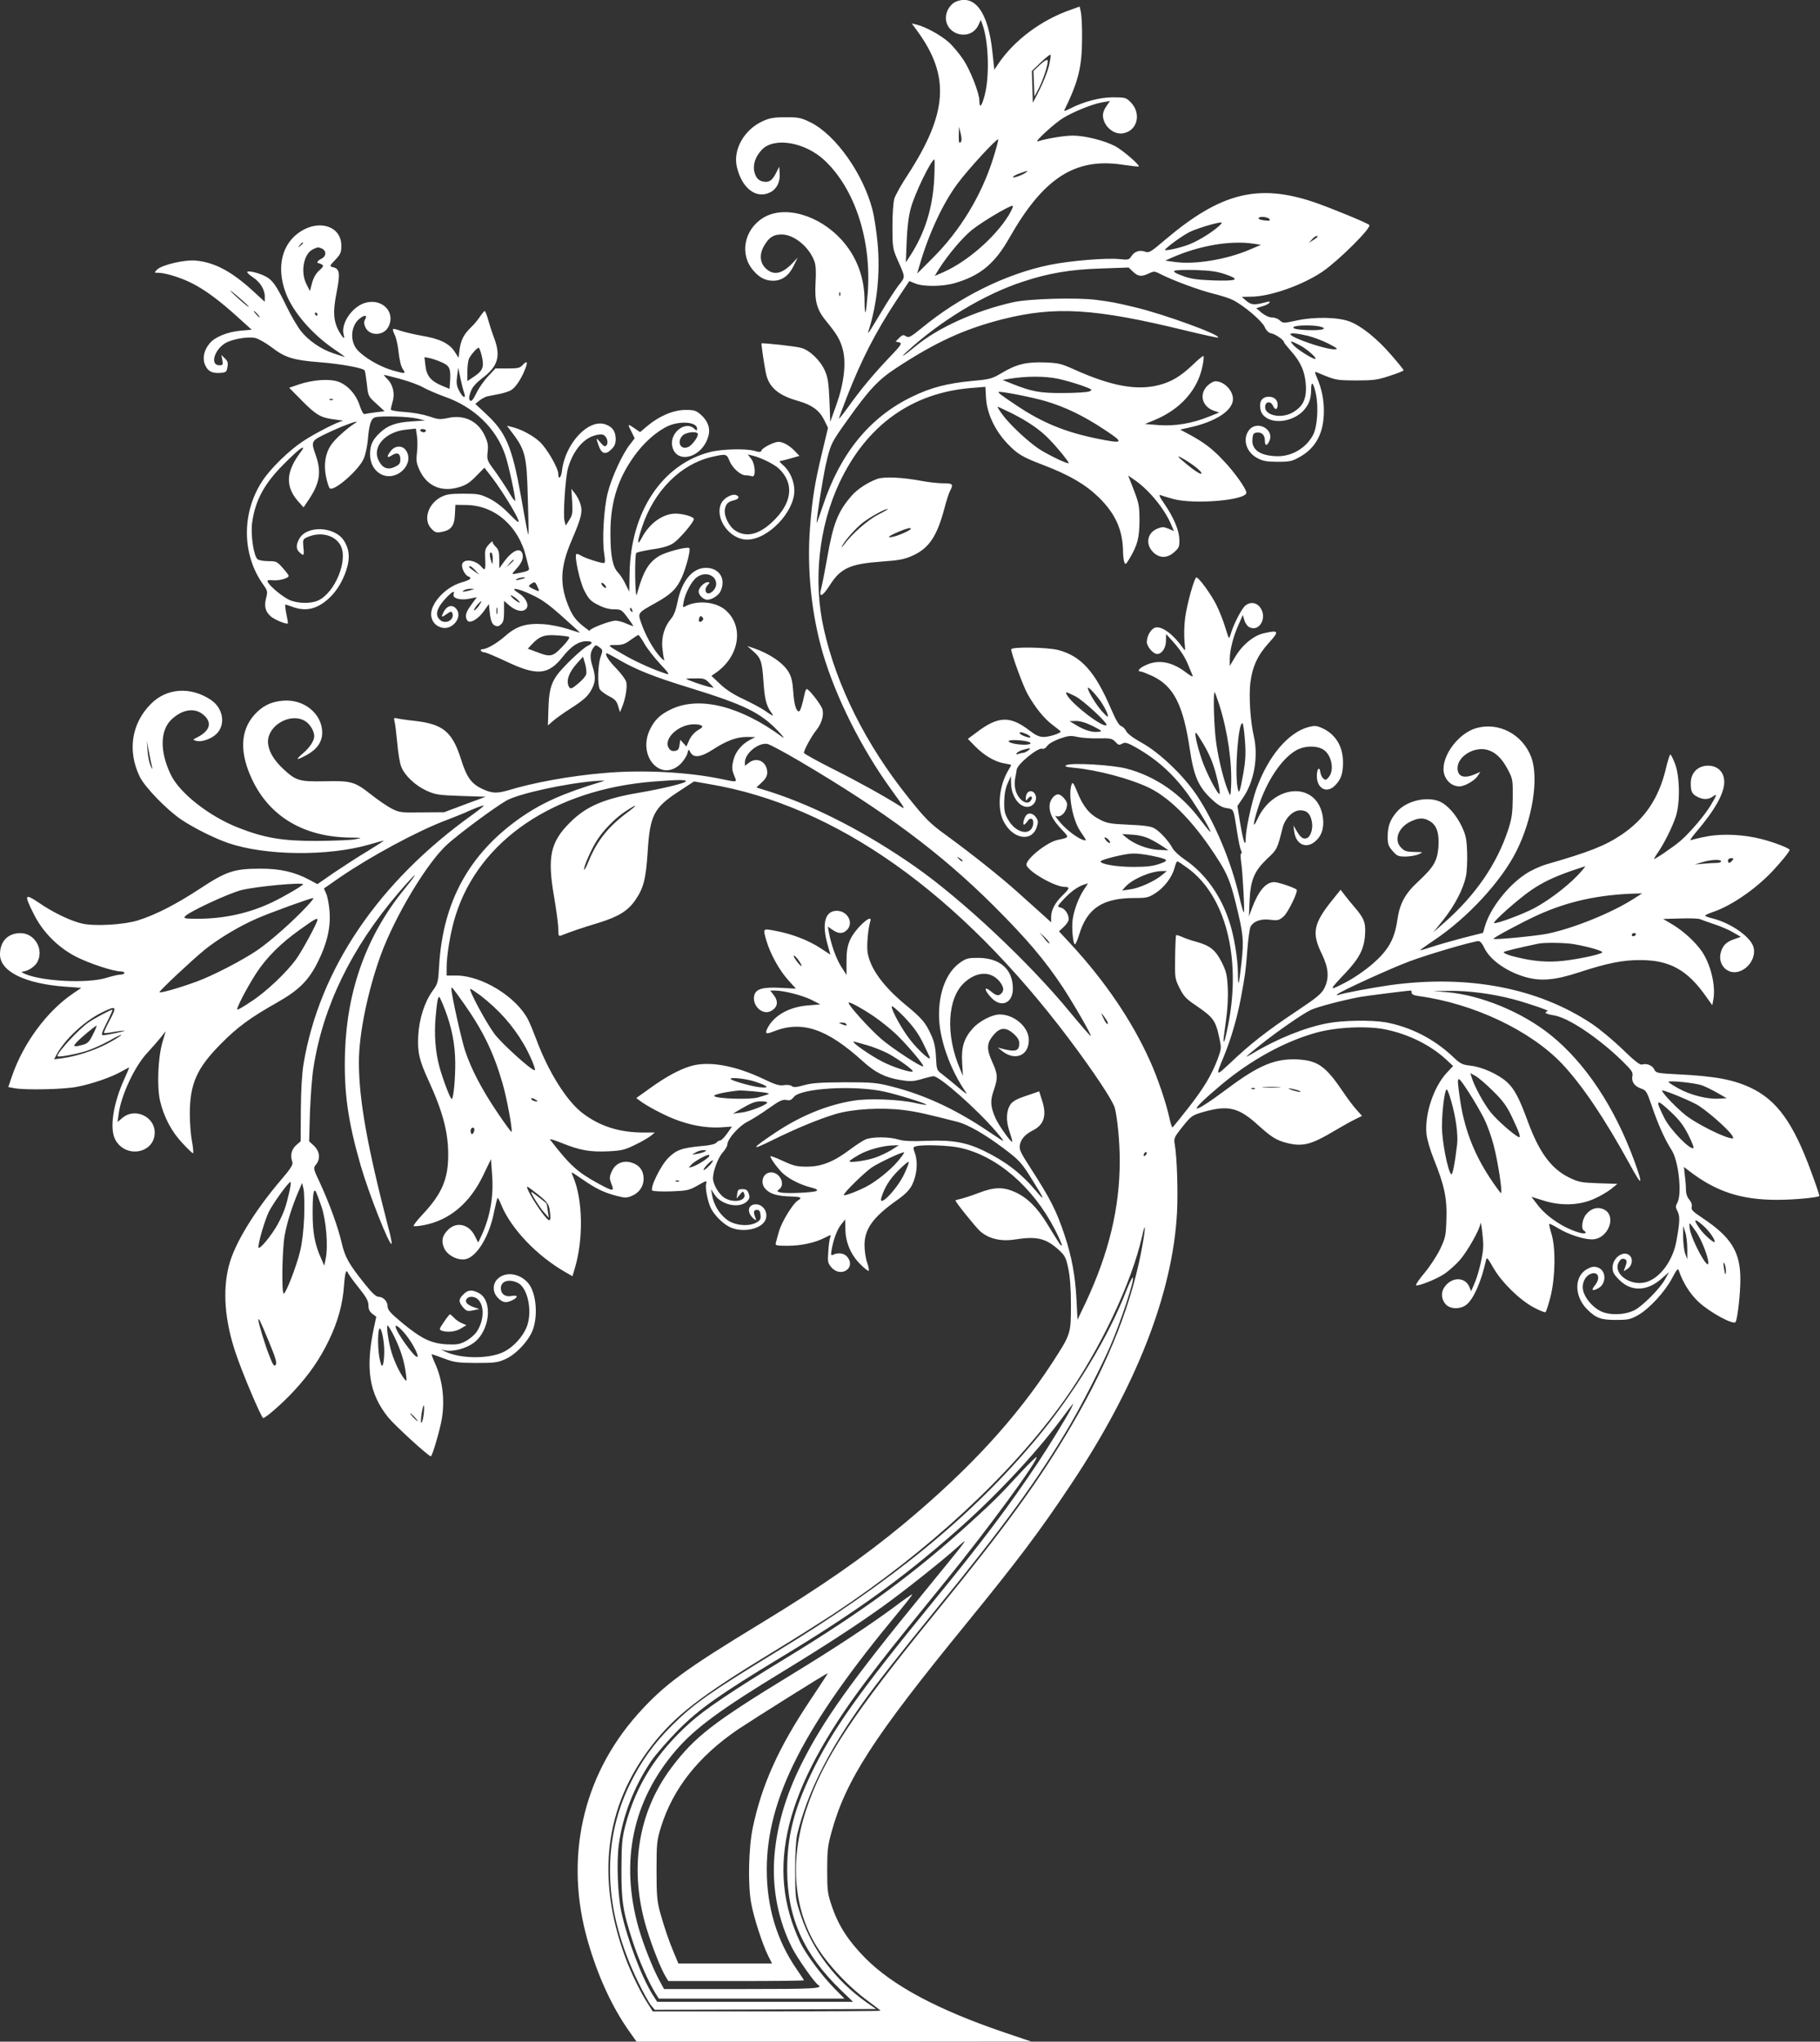 <?xml version="1.0" standalone="no"?>
<!DOCTYPE svg PUBLIC "-//W3C//DTD SVG 20010904//EN"
 "http://www.w3.org/TR/2001/REC-SVG-20010904/DTD/svg10.dtd">
<svg version="1.0" xmlns="http://www.w3.org/2000/svg"
 width="1141pt" height="1280pt" viewBox="0 0 1141 1280"
 preserveAspectRatio="xMidYMid meet">
<rect x="0" y="0" width="1141" height="1280" fill="#333333" stroke="none"/>
<g transform="translate(0,1280) scale(0.1,-0.1)"
fill="#ffffff" stroke="none">
<path d="M5994 12790 c-35 -14 -64 -59 -64 -101 0 -111 154 -148 203 -48 l16
34 9 -25 c40 -105 47 -327 15 -448 -19 -71 -33 -84 -33 -33 0 46 -56 189 -100
256 -24 36 -65 86 -92 110 -50 45 -147 98 -203 111 l-29 7 36 -49 c205 -282
189 -514 -61 -900 -40 -60 -77 -127 -84 -149 -7 -23 -12 -97 -12 -175 0 -126
2 -139 28 -200 56 -127 55 -111 9 -171 -22 -30 -70 -103 -106 -164 -80 -134
-89 -147 -81 -120 54 170 74 364 57 549 -7 74 -21 168 -32 210 -58 226 -231
471 -389 549 -59 29 -74 32 -156 32 -73 0 -100 -5 -142 -24 -116 -52 -188
-177 -164 -285 31 -137 123 -207 211 -161 40 20 62 66 58 118 l-3 42 -15 -30
c-22 -47 -41 -65 -67 -65 -40 0 -62 18 -73 60 -12 46 5 98 47 142 77 80 270
47 392 -67 191 -179 296 -502 271 -834 -5 -62 -11 -116 -14 -119 -3 -3 -6 30
-6 74 0 143 -49 274 -140 376 -143 161 -364 224 -496 142 -120 -74 -149 -230
-61 -330 38 -45 76 -64 124 -64 55 0 98 31 128 92 l26 53 -29 -31 c-69 -73
-123 -84 -173 -35 -36 36 -39 89 -8 141 31 53 58 70 110 70 77 0 173 -79 205
-169 9 -25 11 -66 7 -132 -7 -117 8 -172 68 -244 65 -79 87 -116 103 -177 22
-86 7 -213 -41 -347 l-38 -106 -5 135 c-5 112 -10 144 -29 187 -28 63 -95 128
-148 142 -34 10 -245 33 -249 28 -2 -3 15 -124 27 -183 17 -90 77 -143 204
-178 85 -25 130 -57 161 -117 l25 -51 -35 -147 c-48 -197 -64 -298 -78 -481
-20 -262 10 -545 82 -790 82 -275 240 -590 423 -844 95 -132 95 -131 65 -113
-109 69 -278 162 -428 237 -99 50 -180 95 -180 100 0 18 47 104 79 144 32 41
47 91 37 129 -6 26 -84 127 -98 127 -4 0 -10 -12 -13 -27 -15 -72 -28 -113
-36 -113 -18 0 -31 46 -36 124 -4 59 -11 92 -28 121 -32 57 -121 118 -219 151
l-41 14 37 -33 c48 -41 56 -66 64 -185 7 -109 17 -154 47 -196 22 -31 18 -30
-43 12 -19 13 -77 44 -127 68 -62 28 -111 60 -148 95 l-55 52 22 15 c155 103
186 298 63 400 -62 50 -173 60 -246 22 -19 -11 -20 -9 -13 27 10 53 48 127 80
152 52 41 124 18 124 -41 0 -26 -27 -58 -49 -58 -21 0 -24 30 -6 50 16 18 17
20 2 20 -23 0 -57 -36 -57 -58 0 -23 30 -52 54 -52 29 0 72 27 84 55 35 76 -9
145 -92 145 -86 0 -154 -84 -180 -221 -9 -44 -22 -79 -39 -98 -41 -49 -60
-112 -55 -178 3 -32 8 -67 12 -78 5 -11 -8 -3 -28 20 -42 47 -90 133 -116 209
-22 65 -24 62 90 126 96 53 132 88 164 159 29 65 58 179 47 185 -15 10 -145
-24 -187 -49 -68 -40 -102 -98 -141 -240 -5 -20 -9 15 -11 109 -1 77 2 144 7
149 5 5 50 15 101 23 66 9 104 21 132 39 38 26 128 131 128 151 0 14 -67 34
-116 34 -79 -1 -163 -61 -211 -153 -30 -58 -29 -23 3 71 75 225 240 391 435
437 91 21 95 20 112 -24 19 -45 69 -91 102 -91 13 0 30 -3 39 -6 26 -10 22 76
-5 110 l-21 27 28 -7 c51 -11 138 -54 167 -82 99 -94 84 -217 -42 -335 -84
-79 -161 -97 -229 -55 -42 26 -76 96 -67 138 7 33 20 45 58 54 30 7 36 23 12
32 -25 10 -75 -17 -92 -49 -47 -92 49 -230 161 -230 130 0 296 172 296 307 0
60 -29 125 -72 161 -16 14 -24 25 -18 25 7 0 37 7 67 16 l55 16 -29 30 c-33
35 -74 58 -103 58 -27 0 -100 -37 -106 -54 -4 -11 -13 -12 -42 -3 -55 16 -208
12 -281 -7 -301 -78 -498 -376 -504 -763 l-2 -112 -23 46 c-12 26 -33 59 -47
73 -34 35 -48 106 -48 245 -1 206 52 363 172 516 64 81 154 151 219 169 77 21
152 8 152 -27 0 -15 -2 -15 -18 0 -56 51 -153 -26 -138 -108 23 -120 190 -76
227 61 14 48 -3 95 -47 134 -31 27 -42 30 -97 30 -74 0 -164 -38 -238 -100
l-46 -39 -37 25 c-42 29 -43 27 -16 -25 l19 -39 -30 -39 c-46 -57 -115 -207
-139 -303 -25 -99 -36 -298 -22 -382 7 -43 6 -58 -3 -58 -22 0 -120 32 -143
47 -13 8 -26 12 -29 10 -13 -14 22 -176 51 -231 27 -52 39 -65 85 -88 36 -19
70 -28 101 -28 43 0 48 -3 83 -50 20 -27 37 -52 37 -54 0 -3 -19 4 -42 14 -24
11 -54 19 -68 19 -37 0 -172 -53 -163 -64 4 -5 -11 6 -34 24 -52 40 -76 72
-102 138 -54 136 -47 244 24 408 59 138 69 176 54 224 -6 21 -22 52 -34 67
l-23 29 5 -80 c4 -70 2 -84 -18 -115 l-22 -35 -8 30 c-10 36 6 275 22 330 28
99 87 175 153 200 25 10 53 14 65 10 25 -7 39 -51 22 -68 -9 -9 -18 -4 -36 18
-28 34 -30 32 -13 -16 19 -56 45 -63 83 -24 18 17 25 35 25 62 0 49 -21 78
-66 93 -106 35 -251 -121 -271 -292 -5 -44 -23 -59 -23 -19 0 37 -71 159 -116
201 -44 41 -120 81 -178 94 l-28 7 21 -28 c95 -123 103 -153 110 -423 4 -124
6 -227 4 -229 -3 -5 -9 23 -48 244 -55 304 -93 395 -218 510 l-67 63 26 21
c15 12 37 23 48 26 12 2 46 9 76 15 30 6 65 17 77 26 27 17 63 72 86 132 18
45 11 54 -18 22 -15 -17 -31 -20 -93 -20 l-76 0 -45 -48 c-25 -26 -59 -74 -74
-106 -21 -43 -32 -55 -40 -47 -8 8 -8 22 3 53 11 31 31 54 75 88 97 74 115
136 74 248 -12 31 -29 83 -38 115 -8 31 -19 57 -22 57 -4 0 -16 -15 -28 -32
-11 -18 -36 -49 -56 -68 -47 -45 -66 -82 -74 -143 l-6 -50 -25 39 c-33 51 -95
81 -205 99 -50 9 -109 23 -133 31 -24 9 -46 14 -48 11 -3 -3 2 -20 11 -37 9
-18 20 -67 24 -109 5 -45 15 -89 26 -104 21 -32 19 -32 -67 -8 -78 23 -176 80
-218 128 -48 54 -41 151 14 195 31 25 50 24 36 -3 -9 -15 -9 -28 0 -49 24 -58
115 -58 145 1 48 92 -40 182 -147 150 -81 -25 -151 -128 -134 -197 9 -33 1
-30 -23 9 -40 66 -46 127 -21 252 24 123 20 150 -23 160 -22 6 -22 7 15 46 33
35 38 46 38 89 0 119 -133 166 -254 90 -119 -76 -155 -224 -95 -385 45 -121
166 -261 308 -357 42 -28 69 -49 61 -46 -8 3 -40 13 -70 23 -76 25 -155 79
-203 139 -22 28 -63 98 -91 156 -64 132 -88 166 -135 189 -43 22 -111 37 -111
25 0 -5 16 -19 35 -32 45 -29 75 -77 75 -120 l0 -34 -73 67 c-133 122 -239
179 -356 191 -70 8 -215 -26 -246 -56 -19 -20 -19 -20 6 -20 44 0 140 -29 213
-66 82 -41 176 -111 292 -217 l82 -74 -68 -6 c-82 -7 -162 -39 -195 -79 -36
-42 -47 -93 -30 -134 17 -41 43 -55 95 -52 37 3 41 6 46 36 5 27 2 38 -16 55
l-22 22 6 -32 c5 -30 3 -33 -19 -33 -57 0 -35 91 33 136 40 27 145 46 193 35
20 -5 66 -31 103 -59 83 -64 135 -80 301 -93 130 -10 272 -36 281 -51 3 -4 9
-43 14 -85 8 -77 9 -78 60 -124 l51 -47 -57 -7 c-31 -4 -62 -9 -69 -11 -6 -3
-18 18 -29 51 -22 70 -73 128 -132 151 -55 21 -160 14 -250 -16 l-61 -21 78
-79 c92 -93 120 -109 208 -120 36 -4 59 -8 50 -9 -27 -2 -179 -80 -252 -129
-88 -59 -200 -168 -252 -247 -131 -199 -129 -461 4 -648 28 -39 30 -45 20 -84
-14 -53 -6 -86 27 -116 23 -21 101 -54 109 -45 1 2 -3 29 -10 61 -6 31 -9 57
-6 57 3 0 24 -7 46 -15 83 -30 152 -14 225 52 56 50 100 128 120 210 13 59 7
103 -22 151 -57 93 -237 101 -283 12 -20 -38 -19 -63 3 -83 27 -25 30 -22 24
33 -4 49 -4 50 31 65 81 33 169 9 203 -56 47 -92 -35 -293 -140 -343 -46 -22
-131 -20 -182 3 -43 20 -118 82 -134 110 -7 14 -2 16 31 13 39 -4 99 13 99 28
0 4 -17 27 -38 50 -35 40 -41 42 -89 42 -29 0 -59 5 -68 12 -24 18 -45 155
-34 230 19 138 75 242 194 362 49 50 100 97 113 103 20 10 18 5 -13 -37 -83
-116 -85 -205 -5 -296 l33 -37 33 49 c69 103 80 173 44 277 -32 92 -33 90 83
145 97 46 208 85 163 57 -49 -31 -123 -97 -148 -133 -38 -54 -50 -125 -34
-203 7 -34 18 -67 23 -72 24 -24 181 112 213 185 11 24 22 76 26 117 8 99 20
136 47 143 37 10 209 5 262 -8 l50 -12 -85 -6 c-98 -6 -151 -26 -198 -71 -47
-44 -62 -78 -62 -134 0 -61 29 -109 77 -130 97 -40 205 73 147 155 -22 31 -67
29 -93 -4 -29 -36 -26 -50 5 -29 34 22 54 13 54 -25 0 -25 -6 -33 -35 -47 -43
-21 -77 -8 -100 38 -46 87 41 184 175 196 l57 6 7 -46 c4 -25 4 -73 0 -106 -6
-53 -3 -67 20 -116 47 -94 136 -131 241 -100 46 13 69 28 110 70 l52 53 51
-66 c62 -83 145 -218 160 -259 9 -27 2 -22 -56 36 -42 43 -89 79 -127 97 -54
26 -70 29 -160 29 -82 0 -107 -4 -140 -21 -83 -43 -114 -146 -59 -200 21 -22
31 -25 62 -19 60 11 81 38 84 109 l3 61 70 -1 c179 -3 328 -134 374 -329 7
-27 14 -57 17 -67 4 -13 -6 -18 -46 -27 -68 -15 -67 -15 -38 17 37 39 51 70
44 98 -12 46 -64 24 -117 -49 l-29 -40 0 56 c0 46 -4 61 -22 79 -13 13 -22 27
-20 33 1 5 -9 -3 -24 -19 -23 -26 -25 -36 -22 -92 3 -67 -1 -75 -23 -48 -36
44 -113 54 -122 16 -5 -22 18 -68 38 -75 27 -11 16 -22 -43 -39 -105 -31 -201
-140 -188 -213 7 -37 30 -61 67 -70 63 -16 127 61 94 112 -24 36 -61 30 -84
-14 -17 -34 -14 -36 19 -13 25 18 31 19 36 6 16 -43 -46 -75 -80 -40 -31 30
-17 74 42 137 38 39 55 47 46 22 -10 -25 40 -40 96 -29 l49 10 -34 -47 c-35
-47 -42 -73 -26 -98 15 -23 67 5 104 57 l32 45 3 -29 c6 -70 14 -94 33 -105
16 -8 25 -7 40 7 15 13 19 31 19 82 l0 65 23 -20 c47 -44 95 -55 117 -28 19
23 -5 70 -49 97 -63 39 -9 33 81 -10 64 -29 109 -62 194 -138 61 -54 111 -100
110 -101 0 0 -34 10 -74 23 -42 14 -110 28 -156 31 -106 7 -168 -12 -237 -73
-52 -46 -117 -84 -144 -84 -9 0 -13 -4 -10 -10 3 -5 14 -10 23 -10 9 0 70 -26
136 -57 194 -92 264 -86 357 33 52 65 97 94 148 94 37 0 40 -13 7 -28 -34 -15
-162 -138 -196 -187 -38 -55 -49 -102 -52 -216 l-3 -97 32 28 c17 15 64 49
105 75 92 59 115 81 139 127 23 46 24 76 3 143 -17 54 -15 87 8 117 12 16 14
16 36 0 22 -17 22 -19 7 -61 -17 -49 -20 -173 -5 -202 6 -10 32 -30 57 -43 38
-19 49 -31 58 -62 l12 -39 12 30 c22 51 35 129 27 160 -4 15 -32 53 -62 84
-48 49 -72 86 -62 96 1 2 37 -17 78 -41 109 -63 218 -107 450 -178 342 -106
438 -154 550 -271 30 -32 42 -48 25 -36 -259 192 -515 258 -692 177 -73 -34
-109 -68 -139 -131 -79 -167 70 -332 193 -214 18 19 37 47 42 64 7 30 8 30 20
8 19 -37 67 -30 142 19 85 55 148 78 212 78 l52 -1 -36 -19 c-47 -25 -86 -71
-99 -118 -13 -49 -13 -66 4 -107 17 -40 20 -40 -76 -20 -212 45 -499 60 -737
39 -216 -18 -446 -60 -606 -109 -69 -20 -102 -19 -161 9 -69 32 -99 74 -134
187 -54 170 -112 219 -285 239 -55 6 -108 14 -119 17 -16 4 -18 1 -12 -22 4
-15 11 -77 17 -137 5 -60 16 -126 25 -146 22 -55 88 -117 158 -149 56 -25 73
-28 216 -33 l155 -5 -130 -48 -130 -49 -140 -1 c-136 -2 -142 -1 -194 26 -29
16 -86 55 -126 87 -101 79 -122 86 -288 82 -162 -3 -182 3 -264 80 -61 58 -92
114 -93 168 0 99 131 179 223 135 35 -16 67 -64 67 -100 0 -29 -28 -72 -72
-109 -50 -43 -41 -45 27 -8 63 35 95 81 95 139 0 119 -116 213 -248 200 -73
-6 -127 -33 -176 -87 -92 -102 -95 -244 -11 -416 111 -227 324 -351 608 -355
81 -1 82 -1 32 -11 -27 -5 -133 -9 -235 -10 -217 -1 -331 18 -496 83 -182 71
-368 217 -423 332 -71 147 -68 282 8 350 71 64 149 72 203 20 49 -47 32 -96
-46 -136 -28 -14 -29 -15 -8 -21 33 -11 98 11 130 44 59 58 41 162 -37 213
-127 84 -276 74 -375 -26 -122 -122 -148 -295 -70 -456 32 -66 169 -207 260
-269 81 -54 209 -118 297 -148 232 -79 625 -83 881 -9 47 14 89 25 92 25 4 0
-42 -29 -100 -65 -59 -35 -154 -97 -212 -136 l-104 -72 -48 26 c-93 50 -186
72 -312 71 -162 0 -211 -16 -379 -127 -148 -97 -277 -163 -386 -197 -86 -27
-264 -38 -346 -21 -71 15 -183 68 -276 132 -89 60 -93 51 -31 -72 55 -111 151
-208 263 -266 81 -42 236 -93 281 -93 13 0 24 -4 24 -10 0 -5 -11 -10 -24 -10
-13 0 -53 -9 -88 -20 -117 -37 -404 -23 -513 25 -20 9 -24 14 -12 14 32 2 76
31 92 61 41 80 -18 180 -107 180 -78 0 -128 -51 -128 -133 0 -108 158 -185
413 -203 l97 -7 -50 -34 c-165 -111 -315 -314 -386 -523 l-22 -65 37 -7 c69
-13 306 -8 391 8 96 18 223 62 286 99 24 14 44 24 44 22 0 -2 -13 -33 -29 -68
-74 -162 -96 -320 -56 -388 68 -116 245 -80 245 49 0 100 -124 157 -201 93
l-32 -27 7 51 c15 116 101 300 180 383 28 30 65 73 83 95 l32 40 -21 -70 c-28
-100 -35 -279 -14 -369 24 -100 72 -191 140 -263 32 -35 62 -63 66 -63 4 0 1
33 -6 73 -8 39 -14 117 -14 172 0 190 43 288 195 441 105 106 181 162 354 260
136 77 198 139 256 258 56 113 79 214 71 314 -3 39 -12 88 -20 107 l-15 35 92
64 c194 134 493 296 677 365 47 18 99 39 115 46 51 24 107 45 117 45 6 0 -25
-25 -68 -56 -591 -422 -961 -968 -1061 -1564 -10 -61 -16 -165 -17 -290 l-1
-195 -29 -25 c-29 -27 -38 -64 -23 -105 5 -16 -9 -40 -71 -112 -167 -196 -292
-400 -327 -538 -40 -155 -26 -342 40 -540 41 -126 164 -415 175 -415 16 0 124
95 194 171 95 103 160 197 217 314 58 120 88 230 96 348 6 81 14 105 26 74 3
-7 32 -48 66 -90 48 -60 61 -84 61 -111 0 -25 7 -39 25 -53 l24 -18 -15 -70
c-54 -256 -30 -411 89 -560 42 -52 252 -244 268 -245 9 0 58 167 69 235 20
121 4 246 -44 351 -14 30 -22 54 -19 54 3 0 38 -12 77 -27 64 -24 85 -27 201
-28 116 0 136 3 183 24 71 32 152 121 175 191 31 95 16 229 -31 285 -51 61
-138 75 -188 31 -36 -30 -38 -84 -5 -120 30 -32 52 -37 90 -19 41 20 40 36 -2
28 -39 -8 -67 13 -67 49 0 44 49 60 105 34 61 -28 93 -169 61 -266 -23 -69
-91 -143 -158 -172 -92 -40 -260 -38 -353 5 l-30 14 32 -6 c46 -8 126 14 171
47 104 75 124 267 33 314 -42 22 -68 20 -96 -9 -31 -30 -31 -47 -2 -81 21 -24
28 -26 63 -19 l39 8 -32 11 c-18 6 -37 16 -44 23 -18 18 -3 43 26 43 77 0 96
-127 33 -220 -13 -19 -43 -44 -68 -58 -39 -20 -55 -23 -120 -20 -98 6 -158 35
-278 134 -75 62 -92 82 -92 104 0 31 -27 60 -57 60 -15 0 -42 25 -84 78 -102
127 -126 169 -148 264 -24 102 -75 241 -135 372 -43 91 -43 93 -25 115 29 36
24 82 -12 117 l-31 29 5 180 c4 99 13 225 22 280 60 387 239 754 535 1100 114
132 138 147 36 22 -236 -289 -360 -630 -373 -1022 -8 -252 18 -434 99 -715 53
-181 180 -502 193 -488 3 3 -6 49 -21 104 -132 510 -184 800 -184 1035 0 175
54 440 135 666 90 248 293 587 422 702 81 72 293 229 368 272 75 43 371 108
560 123 59 4 64 3 35 -5 -245 -74 -377 -134 -516 -232 -315 -224 -478 -524
-501 -922 -6 -104 -8 -112 -41 -157 -51 -71 -84 -176 -90 -280 -5 -106 5 -152
65 -283 89 -194 123 -323 123 -465 0 -152 -40 -245 -160 -373 -35 -37 -60 -70
-57 -73 3 -3 31 -1 63 5 160 30 288 136 372 310 l50 104 7 -97 c11 -138 -13
-270 -70 -390 l-17 -36 -22 43 c-36 72 -114 90 -166 38 -38 -37 -45 -70 -26
-115 19 -45 85 -80 135 -70 71 15 150 145 179 299 10 47 19 85 22 85 3 0 13
-20 23 -45 62 -149 222 -317 399 -419 l47 -27 15 51 c54 181 50 426 -9 568 -8
17 -12 32 -10 32 2 0 32 -20 67 -44 84 -58 131 -81 209 -102 58 -15 67 -15
101 -1 45 19 73 59 73 107 0 51 -27 87 -75 101 -55 17 -105 -6 -126 -58 -14
-32 -14 -41 -1 -75 20 -49 12 -49 -82 2 -133 73 -177 113 -303 276 -4 6 29 -4
74 -22 114 -46 177 -57 289 -52 86 4 106 9 171 41 40 19 84 45 98 56 l25 21
-73 0 c-148 0 -271 39 -378 120 -101 76 -217 261 -293 467 -17 45 -39 99 -50
120 -73 143 -289 276 -448 277 l-63 0 0 50 c0 80 26 233 56 326 148 472 617
790 1238 840 155 12 206 13 206 2 0 -11 -148 -47 -295 -72 -218 -37 -330 -85
-431 -186 -124 -123 -144 -216 -100 -468 14 -82 26 -171 26 -199 0 -43 2 -48
18 -42 54 22 130 48 233 79 126 39 185 75 232 143 51 74 66 131 77 296 14 235
38 282 192 383 l99 65 97 -17 c792 -134 1562 -679 2253 -1596 159 -212 275
-387 288 -434 17 -67 31 -215 31 -331 0 -296 -68 -578 -213 -888 l-52 -109 -6
124 c-8 153 -30 272 -75 407 -52 155 -88 226 -217 426 -61 94 -68 111 -63 140
7 36 33 66 81 90 70 35 89 94 58 188 l-18 57 -79 -27 c-56 -18 -85 -34 -99
-52 -29 -41 -32 -104 -8 -173 11 -33 19 -61 17 -64 -7 -7 -85 103 -105 148
-32 73 -34 109 -11 174 27 79 26 102 -11 182 -36 81 -33 117 13 169 39 45 75
46 123 4 24 -22 35 -40 35 -59 0 -50 -23 -57 -110 -34 l-25 7 26 -21 c82 -66
169 -31 169 68 0 81 -91 160 -182 160 -48 0 -128 -41 -169 -87 -55 -61 -73
-117 -67 -215 l5 -83 -19 45 c-91 213 -79 441 27 539 77 71 164 75 220 10 27
-33 32 -58 13 -77 -18 -18 -33 -15 -67 14 -44 36 -41 6 3 -40 62 -67 136 -36
136 56 0 121 -80 192 -217 193 -63 0 -76 -3 -114 -30 -84 -59 -133 -182 -132
-330 0 -145 69 -340 170 -485 10 -14 -11 0 -47 31 -36 30 -81 68 -101 83 -36
26 -37 28 -41 109 -3 61 -11 97 -31 140 -35 77 -55 101 -164 191 -139 116
-218 226 -234 326 -6 41 3 149 17 193 19 59 -95 -44 -127 -116 -17 -41 -22
-70 -22 -136 l0 -83 -34 53 c-32 51 -64 142 -77 217 l-6 33 29 -20 c37 -26 65
-27 91 -1 44 44 4 120 -64 120 -73 0 -95 -79 -58 -210 l18 -65 -64 42 c-74 48
-176 88 -279 107 -83 16 -81 18 -57 -65 24 -81 82 -185 136 -244 l48 -53 -98
5 c-111 6 -156 -7 -164 -51 -12 -62 53 -122 104 -95 44 23 51 60 17 103 l-20
26 30 0 c55 0 171 -30 228 -58 l56 -29 -76 -6 c-117 -9 -212 -61 -254 -140
-19 -38 -12 -43 35 -24 178 71 334 20 562 -187 77 -70 139 -101 235 -117 60
-10 79 -9 130 5 33 10 67 18 76 19 36 4 277 -209 399 -353 43 -51 49 -60 25
-45 -16 11 -69 46 -116 77 -187 122 -373 207 -567 256 -98 25 -123 27 -297 27
-150 -1 -203 -4 -253 -18 -50 -14 -67 -15 -78 -6 -8 7 -29 9 -49 6 -28 -5 -54
3 -127 38 -183 87 -346 115 -459 81 -70 -21 -155 -67 -252 -137 l-88 -63 23
-17 c39 -30 145 -87 214 -114 98 -39 197 -57 286 -53 l77 5 -31 -44 c-17 -24
-37 -43 -43 -43 -7 0 -18 -6 -24 -14 -7 -8 -41 -17 -84 -20 -131 -12 -166 -24
-217 -75 -48 -48 -117 -188 -100 -205 4 -4 57 -7 117 -5 101 4 112 6 167 37
56 32 59 33 53 11 -7 -27 10 -112 30 -154 22 -43 72 -94 115 -116 79 -41 205
-16 228 46 17 45 -16 95 -61 95 -52 0 -59 -53 -13 -91 16 -13 17 -12 10 6 -14
36 -12 50 9 50 15 0 21 -8 23 -32 3 -27 -2 -34 -29 -49 -51 -26 -139 -16 -186
23 -45 35 -79 93 -88 148 l-7 40 21 -33 c43 -67 157 -91 205 -43 16 17 18 26
10 48 -7 22 -16 28 -39 28 -26 0 -30 -4 -33 -30 l-4 -29 20 24 c19 24 21 24
28 6 17 -44 -66 -61 -123 -26 -35 21 -73 85 -73 123 0 45 31 127 60 161 17 18
30 41 30 50 0 35 72 117 129 145 31 16 91 54 134 85 63 45 83 54 106 50 22 -5
32 -1 48 19 43 55 380 75 569 33 82 -18 268 -76 262 -82 -3 -2 -36 3 -74 12
-100 22 -288 29 -381 14 -165 -26 -331 -94 -488 -198 -156 -104 -164 -120 -29
-53 158 78 297 135 403 167 108 32 286 42 425 25 86 -11 138 -23 342 -75 63
-17 169 -77 283 -163 103 -77 116 -92 187 -207 74 -117 78 -133 17 -60 -91
108 -190 184 -324 249 -112 54 -198 69 -356 63 -98 -4 -147 -2 -180 8 -59 18
-164 18 -206 1 -18 -8 -61 -36 -97 -63 -102 -77 -180 -108 -270 -108 -65 0
-85 5 -152 36 -43 20 -78 33 -78 29 0 -15 55 -89 85 -113 42 -35 106 -66 167
-82 36 -9 47 -15 37 -22 -18 -11 -190 -18 -225 -10 -24 6 -25 8 -9 20 41 30 5
106 -50 106 -54 0 -74 -69 -32 -108 30 -29 72 -40 153 -43 68 -2 76 -7 45 -26
-31 -20 -100 -133 -117 -192 -9 -31 -18 -64 -20 -73 -5 -16 3 -18 73 -18 86 0
171 18 235 51 38 19 40 20 33 2 -4 -10 -10 -50 -12 -89 -5 -64 -3 -73 19 -99
59 -68 157 -5 100 65 -18 23 -54 29 -86 15 -17 -8 -18 -5 -12 31 12 67 35 128
61 159 l24 30 1 -57 c0 -84 33 -163 92 -222 26 -27 51 -46 54 -43 4 3 -1 27
-10 53 -9 26 -16 75 -16 108 0 101 53 175 201 280 53 37 80 64 97 97 30 60 38
141 19 196 -14 40 -13 42 7 47 41 11 202 6 271 -9 232 -49 460 -244 599 -514
26 -51 45 -95 43 -98 -6 -5 -8 -2 -91 133 -64 105 -125 165 -201 200 -75 34
-132 33 -230 -5 -44 -17 -95 -33 -112 -37 -18 -4 -33 -8 -33 -10 0 -10 126
-167 155 -193 53 -47 129 -65 215 -52 140 22 196 9 278 -65 38 -35 45 -48 59
-114 11 -51 17 -125 17 -230 0 -182 0 -183 -118 -365 -230 -352 -519 -666
-928 -1007 -253 -210 -519 -395 -903 -628 -474 -288 -602 -382 -768 -568 -347
-390 -460 -906 -312 -1421 63 -220 152 -414 262 -569 l44 -62 1237 0 1237 1
-171 58 c-415 141 -699 293 -869 465 -105 106 -166 200 -207 317 -30 88 -32
103 -32 234 0 122 3 152 27 239 90 327 264 595 836 1296 327 401 468 587 666
885 410 615 637 1199 664 1702 7 130 0 350 -14 428 -7 39 -4 45 49 112 56 69
58 71 138 94 147 41 214 25 329 -79 91 -82 119 -100 189 -118 96 -24 152 -10
295 76 44 26 101 58 127 71 l47 23 -33 37 c-19 20 -57 71 -86 114 -108 160
-157 195 -280 203 -143 8 -246 -34 -445 -183 -237 -177 -261 -162 -40 23 187
157 399 273 597 328 126 35 320 44 435 20 142 -29 280 -97 378 -187 l45 -42
-41 -44 c-82 -89 -138 -259 -126 -382 3 -31 23 -101 46 -158 66 -163 84 -246
79 -377 -3 -103 -6 -116 -39 -186 -20 -42 -64 -109 -98 -150 -35 -41 -58 -76
-53 -78 17 -5 122 36 173 69 27 17 72 57 100 88 47 53 127 194 130 230 3 28
17 -82 18 -134 1 -56 -29 -184 -58 -248 l-18 -42 -11 27 c-23 56 -93 65 -141
17 -37 -37 -41 -83 -10 -123 27 -34 93 -37 133 -5 44 35 92 143 121 273 6 28
8 26 49 -45 53 -91 166 -201 254 -247 34 -18 66 -31 71 -28 5 3 19 47 32 98
30 121 33 303 6 392 -10 32 -16 60 -14 63 3 2 28 -10 57 -28 61 -37 157 -69
210 -69 104 0 161 152 71 190 -38 15 -76 4 -106 -32 -26 -30 -34 -91 -15 -103
24 -15 7 -23 -27 -13 -97 27 -206 99 -263 174 l-39 51 77 -24 c110 -35 229
-30 322 14 36 16 82 44 102 60 l38 31 -119 4 c-109 4 -124 7 -184 36 -112 55
-187 158 -257 347 -55 151 -86 209 -132 251 -54 49 -156 95 -228 103 -53 6
-65 12 -112 57 -119 112 -265 186 -421 215 -88 15 -267 13 -365 -6 -142 -27
-316 -97 -472 -191 -56 -33 -47 -24 55 58 100 80 257 189 310 215 37 19 192
60 312 83 41 7 299 40 319 40 2 0 4 -6 4 -14 0 -10 16 -17 48 -21 341 -47 696
-215 895 -424 126 -134 266 -341 425 -631 78 -144 86 -137 27 25 -123 335
-306 611 -523 786 -179 144 -438 251 -652 269 l-85 7 100 1 c119 2 272 -18
404 -53 100 -27 235 -74 214 -74 -7 -1 -13 -5 -13 -10 0 -5 22 -12 49 -16 90
-12 281 -140 433 -288 59 -58 67 -70 62 -94 -7 -35 14 -64 56 -78 30 -10 35
-19 66 -109 38 -113 82 -211 124 -276 44 -68 66 -275 36 -330 -12 -21 -12 -29
1 -54 16 -31 15 -65 -7 -186 -22 -125 -105 -236 -194 -259 -104 -26 -214 64
-162 134 8 12 19 16 31 12 17 -7 17 -18 0 -61 -8 -18 -7 -18 18 -1 29 19 37
61 15 83 -37 37 -108 -12 -108 -74 0 -30 8 -45 43 -79 74 -74 174 -71 264 9
l47 41 -25 -45 c-32 -59 -144 -171 -194 -195 -63 -30 -154 -32 -210 -5 -51 25
-100 83 -110 131 -9 38 9 83 40 99 51 27 74 -18 35 -67 -25 -32 -20 -39 17
-21 55 26 56 113 0 132 -20 7 -36 6 -61 -7 -87 -41 -90 -171 -6 -255 55 -55
86 -67 180 -67 75 0 91 3 138 29 71 40 168 145 214 231 30 57 38 66 43 50 26
-77 71 -148 125 -198 70 -65 219 -146 231 -125 13 23 30 178 30 267 0 173 -57
265 -239 386 -60 40 -71 51 -66 69 3 14 -3 31 -15 45 -13 15 -21 38 -21 60 0
20 -3 61 -7 91 l-6 54 29 -22 c170 -132 328 -184 554 -184 109 0 255 14 266
24 2 2 -20 69 -50 149 -113 310 -216 452 -381 530 -109 51 -225 73 -461 84
-126 7 -132 8 -143 31 -11 25 -50 40 -77 30 -12 -4 -48 24 -123 97 -59 57
-146 129 -193 160 -337 224 -775 308 -1263 241 -110 -16 -289 -49 -322 -61
-12 -4 -15 -3 -8 4 20 19 333 162 454 207 121 45 398 126 431 126 10 0 24 -17
35 -41 34 -74 136 -148 254 -183 99 -29 187 -22 340 28 177 58 276 78 386 77
183 0 295 -62 412 -230 l38 -53 7 38 c15 86 -17 218 -72 299 -41 59 -112 125
-181 167 l-62 37 109 3 c60 2 116 0 124 -5 8 -4 48 -18 87 -31 40 -13 94 -36
120 -52 l47 -27 -39 -14 c-50 -17 -72 -37 -85 -79 -26 -78 40 -149 114 -124
61 20 103 87 91 146 -12 65 -137 155 -257 186 -26 6 -48 14 -48 18 0 3 24 14
53 24 112 38 264 143 367 252 56 59 110 126 110 136 0 10 -101 49 -177 68
-109 28 -241 35 -338 17 -44 -8 -89 -19 -100 -23 -13 -5 -5 10 25 45 121 142
180 246 180 319 0 62 -41 102 -102 102 -65 -1 -108 -45 -108 -111 0 -51 8 -67
41 -84 36 -19 69 -19 97 1 29 20 28 15 -12 -53 -38 -64 -129 -171 -191 -225
-43 -37 -165 -120 -165 -112 0 3 13 24 29 47 37 55 84 149 107 217 28 83 26
255 -5 333 -12 31 -25 57 -29 57 -4 0 -17 -42 -29 -93 -44 -181 -130 -310
-274 -408 -105 -71 -204 -110 -475 -188 -40 -12 -99 -39 -132 -62 -110 -73
-220 -215 -252 -325 l-12 -42 -126 -32 c-68 -18 -156 -43 -195 -56 -39 -13
-72 -23 -73 -21 -2 1 38 30 89 64 206 138 417 365 513 555 102 202 143 459 94
591 -54 144 -205 223 -346 182 -103 -30 -204 -156 -204 -256 0 -60 45 -109
100 -109 32 0 95 36 114 65 l17 26 -37 -16 c-67 -28 -106 -13 -106 40 0 73
104 137 187 114 51 -14 92 -54 128 -123 31 -59 32 -65 31 -176 -1 -97 -5 -128
-28 -200 -71 -217 -206 -413 -402 -585 l-68 -60 64 80 c72 91 124 192 141 273
6 31 9 99 7 151 -3 82 -8 106 -34 161 -35 73 -91 136 -140 156 -82 34 -210 2
-268 -67 -41 -48 -56 -90 -56 -153 0 -48 4 -60 31 -91 28 -32 36 -35 83 -35
28 1 65 7 81 15 30 13 29 13 -28 14 -48 1 -62 5 -82 26 -48 47 -20 126 57 164
55 26 84 26 124 2 42 -26 58 -75 52 -162 -7 -86 -29 -124 -123 -212 -87 -80
-119 -139 -135 -247 -17 -118 -56 -187 -155 -273 -50 -43 -120 -91 -175 -119
-101 -52 -101 -50 5 62 87 92 118 152 123 241 5 75 -6 102 -65 171 -21 24 -49
59 -63 77 l-25 33 -54 -67 c-117 -146 -128 -205 -64 -335 43 -90 48 -152 15
-217 -18 -34 -48 -59 -179 -146 -177 -118 -284 -201 -410 -321 -93 -87 -93
-86 -39 44 44 108 82 237 106 365 27 147 29 158 40 298 5 70 15 137 20 147 19
35 64 51 123 44 47 -6 56 -4 84 20 28 24 94 160 82 169 -17 14 -117 47 -140
47 -53 0 -99 -55 -140 -164 l-19 -51 4 95 c6 133 29 188 109 265 65 61 64 60
98 194 15 61 65 111 111 111 42 0 64 -22 73 -73 8 -41 -8 -92 -31 -101 -23 -9
-39 2 -63 42 l-22 37 5 -39 c12 -85 82 -112 140 -53 39 38 51 95 36 164 -46
205 -306 185 -406 -31 -31 -67 -30 -37 2 66 52 166 146 309 238 363 50 29 121
33 167 9 55 -28 78 -129 40 -175 -16 -20 -21 -21 -34 -10 -9 7 -17 25 -19 39
-5 42 -23 22 -22 -25 1 -79 65 -110 116 -55 36 37 48 73 48 143 0 100 -47 177
-132 215 -34 15 -46 16 -85 6 -128 -35 -253 -184 -327 -390 -29 -83 -66 -252
-66 -309 -1 -60 -15 -20 -35 98 l-17 106 36 53 c69 101 96 256 67 384 -22 92
-32 253 -22 335 13 104 47 175 117 252 66 72 62 81 -33 59 -64 -14 -137 -75
-182 -153 l-31 -52 0 44 c0 55 23 146 57 219 l25 57 9 -32 c5 -18 19 -38 30
-44 65 -35 118 61 68 125 -26 33 -68 34 -97 4 -23 -26 -64 -105 -82 -160 -6
-21 -13 -38 -15 -38 -2 0 -13 32 -25 72 -12 40 -37 102 -55 138 -34 67 -109
170 -124 170 -13 0 -60 -169 -71 -255 -6 -44 -7 -109 -4 -145 6 -64 6 -65 -11
-40 -59 83 -130 136 -171 126 -27 -7 -54 -52 -54 -91 0 -28 40 -75 65 -75 29
0 55 38 55 83 l1 42 41 -45 c49 -55 79 -100 102 -160 10 -25 21 -51 24 -58 2
-8 -19 4 -47 26 -86 64 -169 79 -248 42 -41 -18 -57 -40 -30 -40 6 0 39 -13
72 -28 134 -64 193 -180 235 -462 24 -164 54 -233 134 -308 40 -38 65 -53 95
-58 47 -7 44 -2 66 -144 9 -58 20 -113 26 -122 5 -10 5 -18 1 -18 -5 0 -5 -23
-1 -51 10 -64 24 -319 17 -319 -3 0 -16 44 -28 98 -51 221 -155 469 -268 638
-83 123 -230 264 -343 327 -54 30 -90 57 -98 73 -6 13 -20 28 -32 32 -14 5
-34 40 -63 107 -100 235 -188 332 -331 370 -72 18 -295 21 -295 4 0 -27 74
-229 102 -279 48 -86 106 -157 159 -196 27 -20 49 -38 49 -40 0 -11 -72 -34
-106 -34 -28 0 -50 10 -89 40 -122 94 -197 92 -333 -12 l-54 -40 47 -48 c56
-57 125 -97 183 -106 23 -4 42 -8 42 -10 0 -1 -9 -18 -20 -36 -56 -96 -69
-232 -30 -313 56 -115 178 -138 210 -40 10 30 9 40 -4 60 -18 27 -48 33 -63
13 -14 -18 -23 -58 -13 -58 4 0 14 10 23 23 20 29 43 11 33 -28 -17 -67 -106
-48 -154 34 -23 39 -27 57 -26 116 1 48 8 84 22 115 l20 45 1 -48 c2 -81 54
-151 107 -145 37 4 61 47 44 78 -17 33 -54 23 -58 -15 -2 -28 -2 -29 13 -11
18 23 34 12 18 -12 -14 -22 -43 -17 -70 14 -27 30 -38 82 -27 132 4 20 8 41 8
46 2 34 135 143 161 132 9 -3 21 4 30 17 9 14 41 32 78 46 55 19 70 21 112 11
28 -6 87 -10 133 -9 73 2 85 -1 103 -20 23 -24 24 -24 49 -11 14 8 33 2 82
-26 141 -80 250 -181 347 -324 60 -89 125 -200 119 -205 -2 -2 -32 36 -68 83
-119 157 -276 265 -455 313 -90 24 -349 39 -380 22 -13 -8 -2 -11 46 -16 150
-14 357 -69 476 -127 140 -69 293 -230 438 -462 51 -82 70 -130 102 -258 48
-195 52 -232 37 -370 -17 -153 -22 -168 -23 -69 -1 92 -24 231 -53 319 -54
168 -153 305 -281 392 -33 22 -67 54 -76 71 -24 45 -80 106 -115 125 -22 12
-67 18 -161 22 -115 5 -136 9 -181 33 -64 32 -104 82 -140 172 -22 54 -29 65
-35 49 -24 -62 5 -223 54 -295 42 -62 42 -62 16 -54 -37 12 -111 69 -148 116
-19 23 -29 39 -23 35 30 -18 72 25 72 73 0 21 -36 61 -55 61 -27 0 -55 -38
-55 -75 0 -46 21 -87 77 -146 48 -51 48 -49 -24 -64 -71 -14 -209 -127 -197
-160 17 -43 179 -135 239 -135 34 0 32 -10 -15 -55 -46 -45 -70 -91 -70 -135
l0 -32 -54 49 c-29 26 -100 90 -157 141 -106 95 -280 234 -447 356 -101 73
-129 101 -240 240 -263 329 -447 696 -527 1053 -68 302 -32 642 99 919 170
359 453 562 827 592 l87 7 4 -71 c6 -97 56 -203 135 -286 64 -66 92 -83 226
-134 164 -63 264 -122 348 -204 103 -102 148 -203 150 -338 0 -26 4 -56 8 -67
7 -17 11 -13 34 26 49 83 60 127 61 234 0 91 -3 108 -35 192 l-36 92 46 -32
c89 -63 185 -181 225 -279 l16 -37 -35 15 c-30 12 -39 12 -69 0 -64 -26 -76
-97 -27 -147 40 -40 89 -40 133 0 30 26 33 35 32 80 -2 58 -35 136 -95 224
-30 43 -36 58 -23 53 11 -4 46 -15 79 -24 133 -36 462 -8 459 40 -2 26 -75
129 -144 201 -69 74 -121 113 -213 163 l-58 31 58 13 c165 36 272 106 273 178
0 55 -56 112 -110 112 -12 0 -35 -13 -51 -29 -53 -53 -32 -131 42 -156 l33
-11 -65 -26 c-107 -43 -211 -60 -312 -53 l-89 7 56 23 c167 68 277 192 306
345 6 29 8 55 5 58 -3 3 -33 -22 -67 -55 -76 -72 -134 -107 -213 -127 -138
-36 -301 -6 -535 100 -76 34 -95 39 -180 42 -115 4 -178 -11 -271 -67 -59 -35
-73 -39 -184 -49 -156 -15 -258 -41 -375 -98 -265 -127 -451 -354 -560 -682
-22 -64 -39 -114 -40 -110 -1 29 36 264 56 358 31 137 34 143 138 288 134 189
193 252 305 325 248 163 428 245 667 306 330 83 578 68 1143 -70 112 -27 206
-48 208 -45 17 17 -347 149 -522 190 -121 29 -148 34 -241 46 -121 16 -423 8
-524 -15 -235 -53 -470 -159 -613 -278 -71 -59 -101 -77 -52 -32 211 194 485
360 727 439 163 54 299 77 493 83 l171 6 28 -27 c33 -30 52 -32 99 -10 32 15
36 15 74 -5 79 -40 244 -101 330 -122 49 -12 104 -30 123 -40 65 -32 180 -129
198 -167 11 -25 26 -39 43 -42 26 -5 79 -42 79 -55 0 -4 20 -29 44 -56 61 -68
88 -130 93 -214 5 -88 -19 -136 -87 -173 -74 -39 -176 -14 -168 42 4 31 36 32
49 2 14 -30 29 -25 29 8 0 29 -22 49 -55 49 -35 0 -55 -20 -55 -55 0 -40 15
-65 50 -83 63 -32 166 -9 222 51 34 37 48 74 48 130 0 61 14 48 30 -25 17 -83
9 -205 -17 -256 -42 -81 -129 -134 -218 -135 -110 0 -169 38 -163 106 2 32 7
40 26 42 32 5 52 -15 52 -49 0 -36 13 -37 28 -4 34 73 -77 133 -127 69 -43
-55 -19 -139 52 -176 34 -18 58 -23 127 -23 77 0 90 3 140 31 101 57 150 151
150 288 0 72 -14 141 -44 210 -15 36 -15 38 2 31 117 -49 115 -49 242 -50 111
0 135 3 213 29 48 15 87 31 87 35 0 3 -35 47 -78 96 -87 101 -186 181 -259
209 -73 28 -217 31 -328 8 -88 -19 -90 -19 -111 -1 -11 11 -33 19 -50 19 -17
0 -43 12 -64 29 l-34 29 42 13 c42 12 61 37 20 25 -73 -20 -94 -18 -124 8
l-29 25 56 1 c122 0 327 73 453 159 102 71 303 271 291 290 -6 11 -235 105
-345 143 -351 119 -587 60 -935 -235 -89 -76 -102 -84 -125 -75 -34 13 -67 2
-86 -27 -15 -24 -20 -25 -78 -19 -84 8 -313 -11 -437 -37 -273 -56 -565 -201
-801 -396 -69 -56 -80 -62 -98 -51 -17 11 -23 9 -42 -10 l-23 -23 22 -5 c21
-6 15 -15 -66 -100 -102 -108 -176 -197 -255 -308 -31 -43 -56 -74 -56 -70 0
5 22 65 49 134 94 240 181 410 318 617 l74 111 37 -15 c49 -21 172 -20 247 2
160 46 252 122 344 285 212 373 410 502 706 458 55 -8 102 -14 104 -11 9 7
-97 99 -146 126 -68 36 -191 67 -267 67 -54 0 -163 -18 -219 -36 -30 -9 107
116 161 148 69 41 180 85 239 96 l52 9 -18 -26 c-29 -41 -33 -67 -17 -105 20
-47 70 -79 115 -72 92 14 120 125 49 196 -28 28 -34 30 -110 30 -82 0 -182
-26 -270 -71 -22 -11 -38 -17 -36 -12 89 183 111 271 112 448 1 72 -3 147 -7
167 l-8 37 -53 -19 c-186 -64 -357 -191 -458 -341 l-24 -36 -12 111 c-26 249
-110 364 -228 316z m581 -407 c-10 -37 -36 -104 -59 -148 l-41 -80 -3 100 -3
100 56 54 c31 29 58 51 61 48 3 -3 -2 -36 -11 -74z m-553 -475 c-9 -9 -12 1
-11 43 l1 54 11 -43 c7 -31 7 -46 -1 -54z m204 -102 c-74 -234 -207 -453 -381
-626 l-95 -95 16 55 c57 196 146 387 238 510 65 88 245 284 254 276 2 -3 -12
-57 -32 -120z m-369 -123 c-9 -185 -58 -344 -152 -488 l-26 -40 5 130 c3 84
12 157 25 206 23 90 129 309 149 309 2 0 2 -53 -1 -117z m578 38 c-16 -15 -85
-41 -85 -31 0 4 19 15 43 23 52 19 53 19 42 8z m-112 -272 c-87 -139 -258
-288 -406 -354 l-57 -25 26 43 c57 90 150 200 208 246 64 51 232 151 254 151
7 0 -4 -25 -25 -61z m1635 -22 c8 -10 2 -12 -29 -9 -21 2 -39 8 -39 13 0 14
56 11 68 -4z m-319 -47 c-54 -47 -144 -100 -202 -119 -76 -25 -146 -37 -132
-24 37 35 108 85 152 108 50 25 194 67 202 59 2 -2 -7 -13 -20 -24z m621 -64
c0 -2 -12 -12 -27 -21 l-28 -18 19 21 c17 20 36 29 36 18z m-6360 -40 c0 -2
-8 -10 -17 -17 -16 -13 -17 -12 -4 4 13 16 21 21 21 13z m5960 -4 l45 -7 -75
-32 c-145 -61 -338 -92 -460 -76 l-65 9 40 18 c174 77 370 110 515 88z m-5839
-32 c27 -15 24 -48 -6 -62 -23 -11 -34 -28 -17 -28 4 0 13 -4 21 -9 11 -7 7
-15 -18 -37 -21 -19 -36 -46 -45 -79 l-13 -50 -21 42 c-40 76 -19 192 40 220
30 15 35 15 59 3z m5662 -160 c96 -33 74 -43 -80 -38 -101 4 -141 10 -190 29
-42 15 -59 26 -50 31 6 5 66 7 132 5 93 -3 136 -9 188 -27z m-6153 -173 c25
-22 36 -35 25 -29 -11 7 -47 37 -80 68 -62 58 -24 32 55 -39z m3737 41 c-3 -8
-6 -5 -6 6 -1 11 2 17 5 13 3 -3 4 -12 1 -19z m-3652 -118 c10 -11 16 -20 13
-20 -3 0 -13 9 -23 20 -10 11 -16 20 -13 20 3 0 13 -9 23 -20z m375 0 c0 -5
-2 -10 -4 -10 -3 0 -8 5 -11 10 -3 6 -1 10 4 10 6 0 11 -4 11 -10z m6279 -76
c54 -11 34 -24 -38 -24 -85 0 -138 9 -119 21 15 10 112 12 157 3z m-71 -59
c34 -8 92 -30 130 -49 59 -31 64 -35 37 -36 -60 0 -275 74 -275 95 0 9 44 5
108 -10z m-50 -59 c45 -23 116 -86 96 -86 -17 0 -109 58 -133 84 -30 32 -23
33 37 2z m-5128 -66 c16 -69 8 -93 -45 -129 l-45 -30 0 60 c0 33 5 70 11 82
14 27 50 67 60 67 4 0 12 -23 19 -50z m-252 -41 c50 -21 58 -39 54 -112 l-4
-55 -48 20 c-69 29 -96 62 -103 126 l-6 53 32 -6 c18 -4 51 -15 75 -26z m142
-192 c14 -42 -10 -30 -33 16 -15 30 -17 48 -11 90 l7 52 13 -65 c8 -36 18 -78
24 -93z m-400 87 c52 -14 118 -38 145 -54 28 -15 86 -40 130 -56 186 -64 327
-200 383 -369 20 -59 62 -252 62 -283 0 -9 -18 14 -40 53 -23 38 -63 98 -89
134 -47 63 -49 68 -44 118 5 44 1 62 -21 108 -44 88 -129 127 -230 104 -48
-10 -60 -9 -117 11 -37 12 -101 24 -151 27 -49 3 -88 10 -88 16 0 5 5 27 11
47 16 52 3 107 -31 142 -16 15 -25 28 -22 28 4 0 50 -12 102 -26z m4125 1 c39
-8 103 -27 144 -41 69 -25 73 -28 50 -38 -13 -5 -87 -10 -164 -10 -147 -1
-198 9 -325 60 l-55 22 35 6 c114 19 228 19 315 1z m-80 -140 c122 -36 237
-91 368 -178 128 -84 123 -91 -44 -57 -198 40 -345 100 -503 206 -93 62 -116
79 -116 86 0 9 202 -30 295 -57z m-4468 9 c-3 -3 -12 -4 -19 -1 -8 3 -5 6 6 6
11 1 17 -2 13 -5z m4256 -85 c107 -54 181 -106 238 -166 53 -55 119 -137 119
-146 0 -10 -105 39 -173 80 -71 43 -197 160 -245 227 -18 25 -31 46 -27 46 3
0 42 -19 88 -41z m-3673 -109 c0 -5 -6 -10 -14 -10 -8 0 -18 5 -21 10 -3 6 3
10 14 10 12 0 21 -4 21 -10z m1704 -18 c8 -14 -32 -72 -59 -84 -48 -22 -75 32
-35 72 20 20 84 28 94 12z m3059 -167 c63 -38 115 -84 95 -85 -9 0 -47 25 -83
55 -73 60 -77 69 -12 30z m-4344 -623 c-1 -33 -2 -34 -9 -12 -12 36 -12 62 0
55 6 -3 10 -23 9 -43z m131 -5 c0 -2 -10 -12 -22 -23 l-23 -19 19 23 c18 21
26 27 26 19z m-239 -64 l24 -27 -32 23 c-33 23 -40 31 -25 31 5 0 19 -12 33
-27z m308 -47 c-2 -2 -17 -6 -34 -10 -22 -5 -26 -4 -15 4 14 9 59 15 49 6z
m79 -51 c17 -36 16 -37 -24 -18 -32 16 -34 18 -18 30 25 18 29 17 42 -12z
m432 -7 c0 -6 -7 -5 -15 2 -8 7 -15 17 -15 22 0 6 7 5 15 -2 8 -7 15 -17 15
-22z m-850 -18 c-14 -4 -32 -8 -40 -9 -13 -1 -13 0 0 9 8 5 26 9 40 9 l25 -1
-25 -8z m301 -66 c13 -16 12 -16 -7 -6 -11 6 -27 19 -35 28 -13 16 -12 16 7 6
11 -6 27 -19 35 -28z m-251 -35 c-12 -16 -25 -28 -28 -25 -5 6 36 56 45 56 3
0 -5 -14 -17 -31z m117 -46 c-3 -10 -5 -2 -5 17 0 19 2 27 5 18 2 -10 2 -26 0
-35z m847 21 c3 -8 2 -12 -4 -9 -6 3 -10 10 -10 16 0 14 7 11 14 -7z m438 -66
c-15 -15 -26 -4 -18 18 5 13 9 15 18 6 9 -9 9 -15 0 -24z m-835 -101 c7 -4
-10 -29 -42 -62 -60 -63 -75 -66 -159 -33 l-57 21 23 25 c48 52 78 64 154 59
39 -2 76 -7 81 -10z m474 -44 c18 -31 62 -87 98 -126 52 -55 61 -68 41 -62
-67 20 -183 71 -255 112 -123 70 -122 69 -65 69 40 0 58 6 92 31 24 17 46 32
50 32 3 1 21 -24 39 -56z m-366 -190 c-3 -12 -26 -39 -51 -59 -37 -31 -47 -35
-55 -23 -23 36 -5 91 48 150 l38 42 13 -44 c7 -24 10 -54 7 -66z m772 -55 l28
-30 -35 7 c-31 7 -131 42 -138 49 -1 2 25 3 57 3 53 1 62 -2 88 -29z m2462
-128 c16 -25 32 -56 35 -70 6 -21 0 -18 -35 20 -36 40 -89 126 -89 147 0 14
61 -52 89 -97z m-166 44 c49 -25 205 -170 194 -180 -20 -20 -217 131 -248 189
-13 23 -8 22 54 -9z m901 -53 c53 -166 81 -364 74 -511 -3 -63 -4 -64 -16 -35
-27 60 -61 196 -76 298 -15 95 -22 327 -11 327 2 0 15 -36 29 -79z m-793 -133
c60 -31 62 -33 34 -36 -38 -5 -89 11 -140 43 l-40 24 41 1 c27 0 63 -11 105
-32z m954 -93 c6 -81 3 -127 -10 -202 -23 -125 -28 -138 -37 -88 -18 104 6
416 32 400 4 -3 11 -52 15 -110z m-3407 96 c10 -6 4 -14 -23 -29 -22 -14 -43
-37 -54 -62 l-18 -40 -19 21 -19 21 -5 -33 c-4 -27 -10 -35 -31 -37 -18 -2
-29 4 -38 21 -31 58 64 146 159 146 19 1 41 -3 48 -8z m2037 -53 c14 -6 25
-15 25 -19 0 -10 -58 10 -66 22 -7 12 10 11 41 -3z m1109 -62 c20 -33 45 -84
56 -115 23 -59 53 -191 46 -198 -10 -10 -88 140 -114 222 -32 96 -47 175 -32
159 5 -5 25 -36 44 -68z m-1115 18 c55 -11 35 -27 -29 -22 -72 5 -107 28 -43
28 22 0 55 -3 72 -6z m-5475 -165 c3 -15 0 -12 -9 9 -9 18 -18 61 -20 95 l-5
62 14 -71 c7 -38 16 -81 20 -95z m4057 40 c535 -315 887 -577 1220 -909 206
-206 319 -339 431 -508 73 -112 182 -301 176 -307 -2 -2 -62 67 -133 153 -256
311 -670 699 -964 906 -304 213 -624 379 -912 472 l-87 27 34 32 c24 22 34 41
34 61 0 66 -61 101 -112 64 l-28 -21 0 22 c0 56 85 125 141 115 15 -3 105 -51
200 -107z m1435 66 c-11 -8 -25 -15 -32 -15 -7 0 -20 -3 -30 -7 -12 -4 -15 -3
-10 5 4 6 21 16 39 21 46 13 55 12 33 -4z m-2512 -388 c-120 -89 -190 -177
-241 -300 -15 -38 -29 -64 -31 -59 -5 15 45 129 82 186 41 64 116 140 181 182
72 47 77 41 9 -9z m3281 -170 c28 -14 64 -36 80 -47 l30 -21 -65 3 c-68 4
-152 37 -200 78 l-25 21 65 -4 c44 -3 82 -13 115 -30z m-265 -2 c20 -24 6 -28
-15 -5 -10 11 -13 20 -8 20 6 0 16 -7 23 -15z m270 -100 c106 -22 113 -29 49
-51 -40 -14 -82 -19 -164 -19 -102 0 -205 17 -205 34 0 12 152 49 202 50 26 1
79 -6 118 -14z m-1186 -34 c-2 -3 -12 3 -22 13 -16 17 -16 18 5 5 12 -7 20
-15 17 -18z m4826 4 c-7 -8 -16 -15 -20 -15 -3 0 -7 7 -7 15 0 8 9 15 20 15
16 0 17 -3 7 -15z m-70 -5 c0 -5 -12 -10 -27 -10 -16 0 -53 -2 -83 -5 l-55 -5
45 14 c54 17 120 20 120 6z m-3341 -45 c233 -172 333 -556 252 -974 -11 -57
-23 -106 -26 -109 -8 -8 -6 7 11 130 10 69 14 149 11 206 -4 80 -9 101 -38
160 -39 76 -72 103 -157 127 -31 8 -72 22 -91 31 -18 8 -35 13 -38 11 -2 -3
-5 -65 -6 -138 -2 -131 -1 -135 28 -194 25 -50 42 -68 97 -105 115 -78 129
-97 152 -207 14 -64 13 -69 -10 -132 -39 -102 -87 -183 -186 -309 -50 -64 -94
-118 -97 -120 -4 -1 -13 26 -20 60 -18 86 -74 253 -122 358 -112 249 -280 497
-493 728 l-77 83 31 29 c16 15 30 36 30 47 0 32 -24 67 -50 73 -24 6 -24 6 19
53 45 48 88 79 129 92 l23 7 -26 -40 c-33 -50 -61 -124 -70 -185 -8 -51 2
-157 14 -157 4 0 16 26 26 59 50 167 147 231 349 231 74 0 87 3 129 30 55 35
104 99 120 157 6 24 14 43 18 43 4 0 34 -20 68 -45z m2465 -17 c-61 -73 -190
-175 -294 -231 -69 -37 -237 -100 -253 -94 -14 4 154 153 232 206 73 50 141
82 254 122 45 15 84 28 85 28 2 1 -8 -14 -24 -31z m-2629 -24 c-45 -38 -144
-83 -200 -90 l-50 -7 20 23 c44 49 158 98 230 99 l30 0 -30 -25z m-5385 -58
c0 -7 -112 -73 -186 -109 -142 -70 -306 -107 -472 -107 -82 0 -93 2 -82 15 23
28 274 145 355 165 94 23 385 50 385 36z m8340 -92 c-136 -87 -377 -185 -540
-218 -76 -15 -330 -39 -337 -32 -6 5 179 104 277 149 190 86 381 128 615 135
l40 1 -55 -35z m-8316 -46 c-88 -95 -228 -218 -309 -274 -95 -65 -281 -161
-385 -199 -113 -41 -230 -74 -230 -65 0 10 201 198 280 263 83 68 217 149 327
197 89 39 335 128 357 130 5 0 -13 -24 -40 -52z m66 -85 c-1 -19 -93 -190
-133 -246 -60 -83 -190 -207 -284 -267 -41 -28 -80 -50 -84 -50 -13 0 55 131
117 228 65 99 152 187 276 275 91 65 108 75 108 60z m4589 -147 c-3 -3 -18 12
-33 32 l-29 37 34 -32 c18 -18 31 -35 28 -37z m3676 54 c-3 -5 -10 -10 -16
-10 -5 0 -9 5 -9 10 0 6 7 10 16 10 8 0 12 -4 9 -10z m-384 -60 c90 -16 179
-42 174 -51 -9 -14 -190 -51 -281 -56 -92 -6 -180 5 -287 34 -32 9 -54 20 -50
24 7 6 98 28 218 53 40 8 174 6 226 -4z m-4858 -110 c26 -41 7 -32 -24 12 -12
17 -17 29 -10 27 7 -3 22 -20 34 -39z m-2106 -260 c120 -170 187 -307 243
-500 27 -91 65 -298 57 -306 -2 -3 -43 53 -90 123 -97 144 -163 270 -202 388
-23 72 -85 348 -85 385 0 18 3 14 77 -90z m105 49 c116 -90 203 -188 272 -306
40 -69 79 -163 68 -163 -22 0 -208 169 -252 228 -55 74 -166 282 -151 282 5 0
33 -19 63 -41z m-222 -90 c42 -110 63 -216 64 -329 1 -103 -11 -230 -22 -230
-9 0 -55 121 -77 201 -25 91 -34 203 -24 313 9 100 14 126 23 126 2 0 19 -36
36 -81z m2690 -42 c41 -28 103 -78 138 -111 69 -66 177 -194 170 -201 -9 -9
-189 108 -264 172 -73 64 -204 208 -204 226 0 11 75 -29 160 -86z m308 -169
c23 -46 42 -87 42 -91 0 -17 -73 49 -121 110 -52 65 -119 186 -119 213 1 8 36
-22 79 -66 57 -60 89 -104 119 -166z m-5100 146 c-22 -41 -38 -77 -36 -80 3
-2 29 0 58 6 29 5 60 9 69 9 18 -2 -104 -28 -132 -29 -14 0 -11 13 23 80 22
44 38 80 35 80 -11 0 -111 -53 -150 -80 -60 -41 -194 -186 -195 -211 0 -10
110 10 182 32 37 12 102 41 143 64 41 24 75 40 75 36 0 -4 -39 -28 -87 -54
-87 -45 -192 -79 -286 -92 l-48 -6 15 28 c51 95 171 208 280 263 96 48 102 43
54 -46z m6253 -6 c5 -10 6 -18 1 -18 -4 0 -16 17 -25 38 -15 31 -15 34 -1 17
8 -11 20 -28 25 -37z m-1636 -18 c7 -12 -2 -12 -30 0 -19 8 -19 9 2 9 12 1 25
-3 28 -9z m-4722 -65 c-23 -46 -33 -57 -63 -65 -58 -16 -66 -13 -39 16 24 27
117 104 125 104 2 0 -8 -25 -23 -55z m4847 -66 c41 -11 103 -36 138 -54 77
-43 166 -109 153 -113 -18 -6 -122 28 -185 60 -78 39 -205 128 -183 128 1 0
36 -9 77 -21z m3931 -290 c61 -60 85 -93 117 -160 46 -97 59 -133 44 -128 -29
11 -137 106 -177 156 -43 54 -104 166 -120 222 l-7 23 33 -18 c19 -11 68 -53
110 -95z m-56 -174 c19 -39 46 -113 59 -165 27 -101 57 -300 46 -300 -3 0 -35
43 -70 96 -103 157 -164 318 -189 507 -20 142 -18 143 55 32 36 -55 80 -132
99 -170z m-4572 234 c85 -28 97 -43 27 -35 -53 6 -180 43 -180 52 0 12 99 1
153 -17z m5936 -23 c24 -9 69 -31 100 -49 l56 -32 -51 -3 c-72 -4 -177 23
-251 64 -35 19 -63 38 -63 41 0 11 165 -6 209 -21z m-2651 -13 c-27 -2 -69 -2
-95 0 -27 2 -5 3 47 3 52 0 74 -1 48 -3z m-151 -9 c-3 -3 -12 -4 -19 -1 -8 3
-5 6 6 6 11 1 17 -2 13 -5z m283 -15 c18 -11 -34 -1 -65 13 -13 5 -9 6 15 2
19 -4 42 -10 50 -15z m-3335 -13 c11 -4 6 -6 -62 -26 -48 -15 -258 -9 -275 8
-9 9 66 26 152 35 26 2 168 -10 185 -17z m4283 -50 c29 -99 44 -210 37 -271
-15 -125 -29 -195 -37 -187 -22 22 -58 207 -58 299 0 97 17 233 30 233 4 0 17
-33 28 -74z m1536 -19 c58 -31 207 -161 227 -199 9 -17 7 -18 -18 -12 -54 12
-209 91 -270 138 -55 42 -153 143 -153 159 0 8 148 -51 214 -86z m-7264 19 c0
-2 -9 -2 -20 1 -11 3 -20 9 -20 15 0 5 9 4 20 -2 11 -6 20 -12 20 -14z m1440
-8 c0 -14 -109 -57 -161 -63 l-54 -7 40 24 c77 45 100 54 137 53 21 0 38 -3
38 -7z m5669 -63 c51 -48 78 -85 106 -141 21 -41 35 -78 32 -81 -18 -17 -144
112 -182 186 -61 122 -54 128 44 36z m-7506 -115 c-3 -11 -9 -20 -14 -20 -5 0
-9 9 -9 20 0 11 6 20 14 20 9 0 12 -7 9 -20z m2615 -120 c-26 -16 -73 -38
-105 -49 -61 -20 -166 -33 -157 -20 2 4 29 22 59 39 55 32 151 58 215 59 l35
1 -47 -30z m-1168 -9 c-8 -5 -31 -12 -50 -15 -35 -7 -35 -7 -10 8 14 9 36 15
50 15 19 0 21 -2 10 -8z m1209 -61 c-46 -55 -139 -130 -201 -161 -60 -31 -138
-59 -138 -51 0 15 126 138 174 172 48 32 197 102 204 95 2 -2 -15 -27 -39 -55z
m1553 38 c-7 -7 -12 -8 -12 -2 0 14 12 26 19 19 2 -3 -1 -11 -7 -17z m-2737
-8 c-9 -15 -75 -56 -105 -65 -25 -8 -25 -7 -6 13 17 20 92 62 109 62 5 0 5 -5
2 -10z m0 -60 c-16 -16 -31 -28 -34 -25 -2 3 8 19 24 35 16 16 31 28 34 25 2
-3 -8 -19 -24 -35z m1223 -52 c-45 -95 -164 -217 -142 -145 19 63 54 118 107
170 32 32 61 56 64 53 3 -3 -10 -38 -29 -78z m-1411 -44 c-3 -3 -12 -4 -19 -1
-8 3 -5 6 6 6 11 1 17 -2 13 -5z m-2443 -66 c-22 -95 -33 -127 -70 -198 -38
-72 -123 -175 -124 -149 0 33 40 169 65 221 28 56 124 188 136 188 4 0 1 -28
-7 -62z m93 -158 c-4 -86 -13 -165 -26 -216 -23 -95 -89 -264 -102 -264 -15 0
-10 280 6 367 16 85 47 182 86 273 l23 54 9 -39 c5 -22 6 -101 4 -175z m1469
139 c55 -45 64 -57 70 -94 12 -82 2 -85 -50 -15 -49 66 -102 160 -90 160 4 0
35 -23 70 -51z m-1360 -75 c29 -88 42 -245 26 -324 l-9 -45 -21 48 c-38 85
-52 159 -52 280 0 120 6 161 21 135 4 -8 20 -50 35 -94z m8665 -121 c35 -32
69 -80 69 -98 0 -14 -64 41 -91 78 -48 66 -39 75 22 20z m-45 -39 c35 -54 74
-156 74 -192 -1 -49 -102 137 -116 211 -3 20 -4 37 -1 37 3 0 22 -25 43 -56z
m-3471 -65 c-62 -364 -209 -740 -446 -1144 -201 -343 -408 -629 -849 -1170
-533 -654 -709 -922 -815 -1239 -109 -325 -80 -643 81 -884 71 -108 197 -238
302 -314 45 -33 82 -62 82 -64 0 -2 -321 -4 -714 -4 l-714 0 -30 48 c-46 70
-107 196 -142 291 -184 501 -128 947 166 1327 145 187 302 309 754 584 129 78
306 190 393 247 592 392 1106 869 1438 1333 224 315 424 737 490 1033 19 88
22 60 4 -44z m3413 -39 l0 -65 -13 35 c-7 19 -13 67 -13 105 l0 70 13 -40 c8
-22 13 -69 13 -105z m242 -134 c0 -39 -6 -30 -13 19 -4 27 -3 35 3 25 5 -8 10
-28 10 -44z m-9135 -445 c44 -107 53 -137 43 -148 -10 -12 -17 -1 -40 59 -28
70 -68 203 -68 222 0 19 11 -3 65 -133z m788 27 c39 -80 63 -156 72 -233 6
-47 5 -49 -10 -30 -24 29 -60 102 -78 160 -20 59 -37 175 -27 175 4 0 24 -33
43 -72z m76 8 c39 -50 77 -124 68 -132 -13 -14 -137 158 -137 190 0 16 34 -13
69 -58z m-140 -101 c0 -33 -4 -69 -8 -79 -6 -16 -10 -11 -19 26 -13 51 -16
166 -5 194 11 28 33 -69 32 -141z m246 -401 c-3 -24 -10 -44 -14 -44 -4 0 -2
28 3 63 6 34 12 54 14 43 2 -10 1 -38 -3 -62z m-55 -9 c13 -14 21 -25 18 -25
-2 0 -15 11 -28 25 -13 14 -21 25 -18 25 2 0 15 -11 28 -25z"/>
<path d="M6521 12395 l-42 -40 3 -80 3 -80 27 50 c29 57 62 159 56 177 -3 7
-22 -4 -47 -27z"/>
<path d="M3330 5327 c0 -12 52 -96 80 -127 l31 -35 -7 45 c-3 25 -7 45 -8 46
0 0 -22 17 -48 38 -27 21 -48 36 -48 33z"/>
<path d="M7065 4718 c-114 -298 -329 -653 -571 -942 -405 -484 -900 -890
-1634 -1336 -404 -247 -509 -320 -645 -455 -115 -114 -196 -227 -266 -370
-182 -373 -165 -796 51 -1240 32 -66 69 -132 82 -148 l23 -27 693 2 694 3 -59
41 c-195 138 -340 329 -410 539 -37 110 -37 110 -38 285 0 113 5 195 13 230
63 260 196 525 415 830 84 118 240 316 447 570 432 528 655 835 850 1170 77
132 195 364 250 490 67 154 158 430 141 430 -4 0 -20 -33 -36 -72z m-350 -749
c-31 -59 -139 -235 -208 -339 -184 -276 -350 -496 -648 -860 -477 -583 -640
-813 -774 -1091 -109 -228 -150 -395 -150 -604 1 -299 103 -526 338 -753 l75
-72 -614 0 -614 0 -27 42 c-71 113 -160 348 -198 523 -22 100 -30 312 -16 418
24 181 95 364 202 524 29 43 107 132 173 199 133 133 260 222 636 450 469 283
767 498 1103 794 243 213 496 483 656 697 42 57 77 103 79 103 1 0 -5 -14 -13
-31z"/>
<path d="M6394 3563 c-130 -141 -166 -177 -309 -307 -352 -321 -674 -557
-1165 -856 -327 -199 -501 -316 -596 -402 -209 -188 -335 -388 -402 -637 -22
-85 -25 -116 -26 -276 -1 -203 9 -270 73 -464 37 -112 98 -250 141 -319 l20
-32 582 0 582 0 -66 67 c-81 83 -177 214 -212 287 -220 466 -97 958 408 1630
117 155 155 204 506 636 262 322 583 760 568 775 -2 3 -49 -43 -104 -102z
m-362 -450 c-11 -16 -116 -145 -233 -288 -464 -566 -637 -809 -775 -1085 -104
-208 -160 -410 -171 -606 -10 -191 29 -379 112 -544 32 -64 142 -221 164 -234
36 -23 -22 -26 -478 -26 l-488 0 -31 57 c-44 83 -99 224 -129 328 -117 416
-37 796 235 1112 120 139 279 256 677 498 254 155 459 288 620 404 126 90 375
288 460 365 59 53 63 55 37 19z"/>
<path d="M5610 2728 c-149 -111 -378 -262 -650 -428 -488 -298 -605 -388 -752
-584 -211 -282 -266 -641 -153 -1011 36 -117 92 -257 121 -302 l14 -23 425 0
c234 0 425 2 425 5 0 2 -20 32 -44 67 -126 182 -189 391 -189 628 1 446 233
900 826 1613 49 59 88 109 86 111 -2 2 -51 -32 -109 -76z m-427 -430 c-4 -7
-51 -78 -104 -158 -199 -298 -304 -532 -360 -800 -26 -126 -31 -353 -10 -470
15 -87 72 -263 107 -332 l24 -48 -293 0 -294 0 -26 62 c-35 82 -62 164 -90
263 -18 69 -21 106 -21 260 0 167 2 186 27 268 75 243 235 446 487 617 96 64
546 347 558 349 2 1 -1 -5 -5 -11z"/>
<path d="M5498 9797 c-61 -23 -123 -64 -158 -104 -86 -98 -117 -175 -154 -390
-14 -79 -30 -161 -36 -184 -20 -71 3 -65 54 15 67 104 126 131 321 145 111 8
144 14 195 37 103 46 153 119 200 294 12 47 28 97 36 112 22 43 18 48 -43 48
-32 0 -93 7 -136 15 -121 23 -236 28 -279 12z m8 -223 c-66 -34 -164 -120
-215 -189 -12 -16 -18 -21 -12 -9 17 35 84 111 131 148 46 35 137 86 155 85 6
0 -21 -16 -59 -35z m204 -89 c0 -9 -74 -42 -110 -50 -46 -10 -31 4 33 31 52
22 77 28 77 19z"/>
<path d="M2783 4512 c-29 -42 -31 -48 -15 -54 34 -13 88 -8 121 13 l35 21 -30
13 c-16 7 -38 22 -48 34 -11 11 -22 21 -25 21 -3 0 -21 -22 -38 -48z"/>
</g>
</svg>
